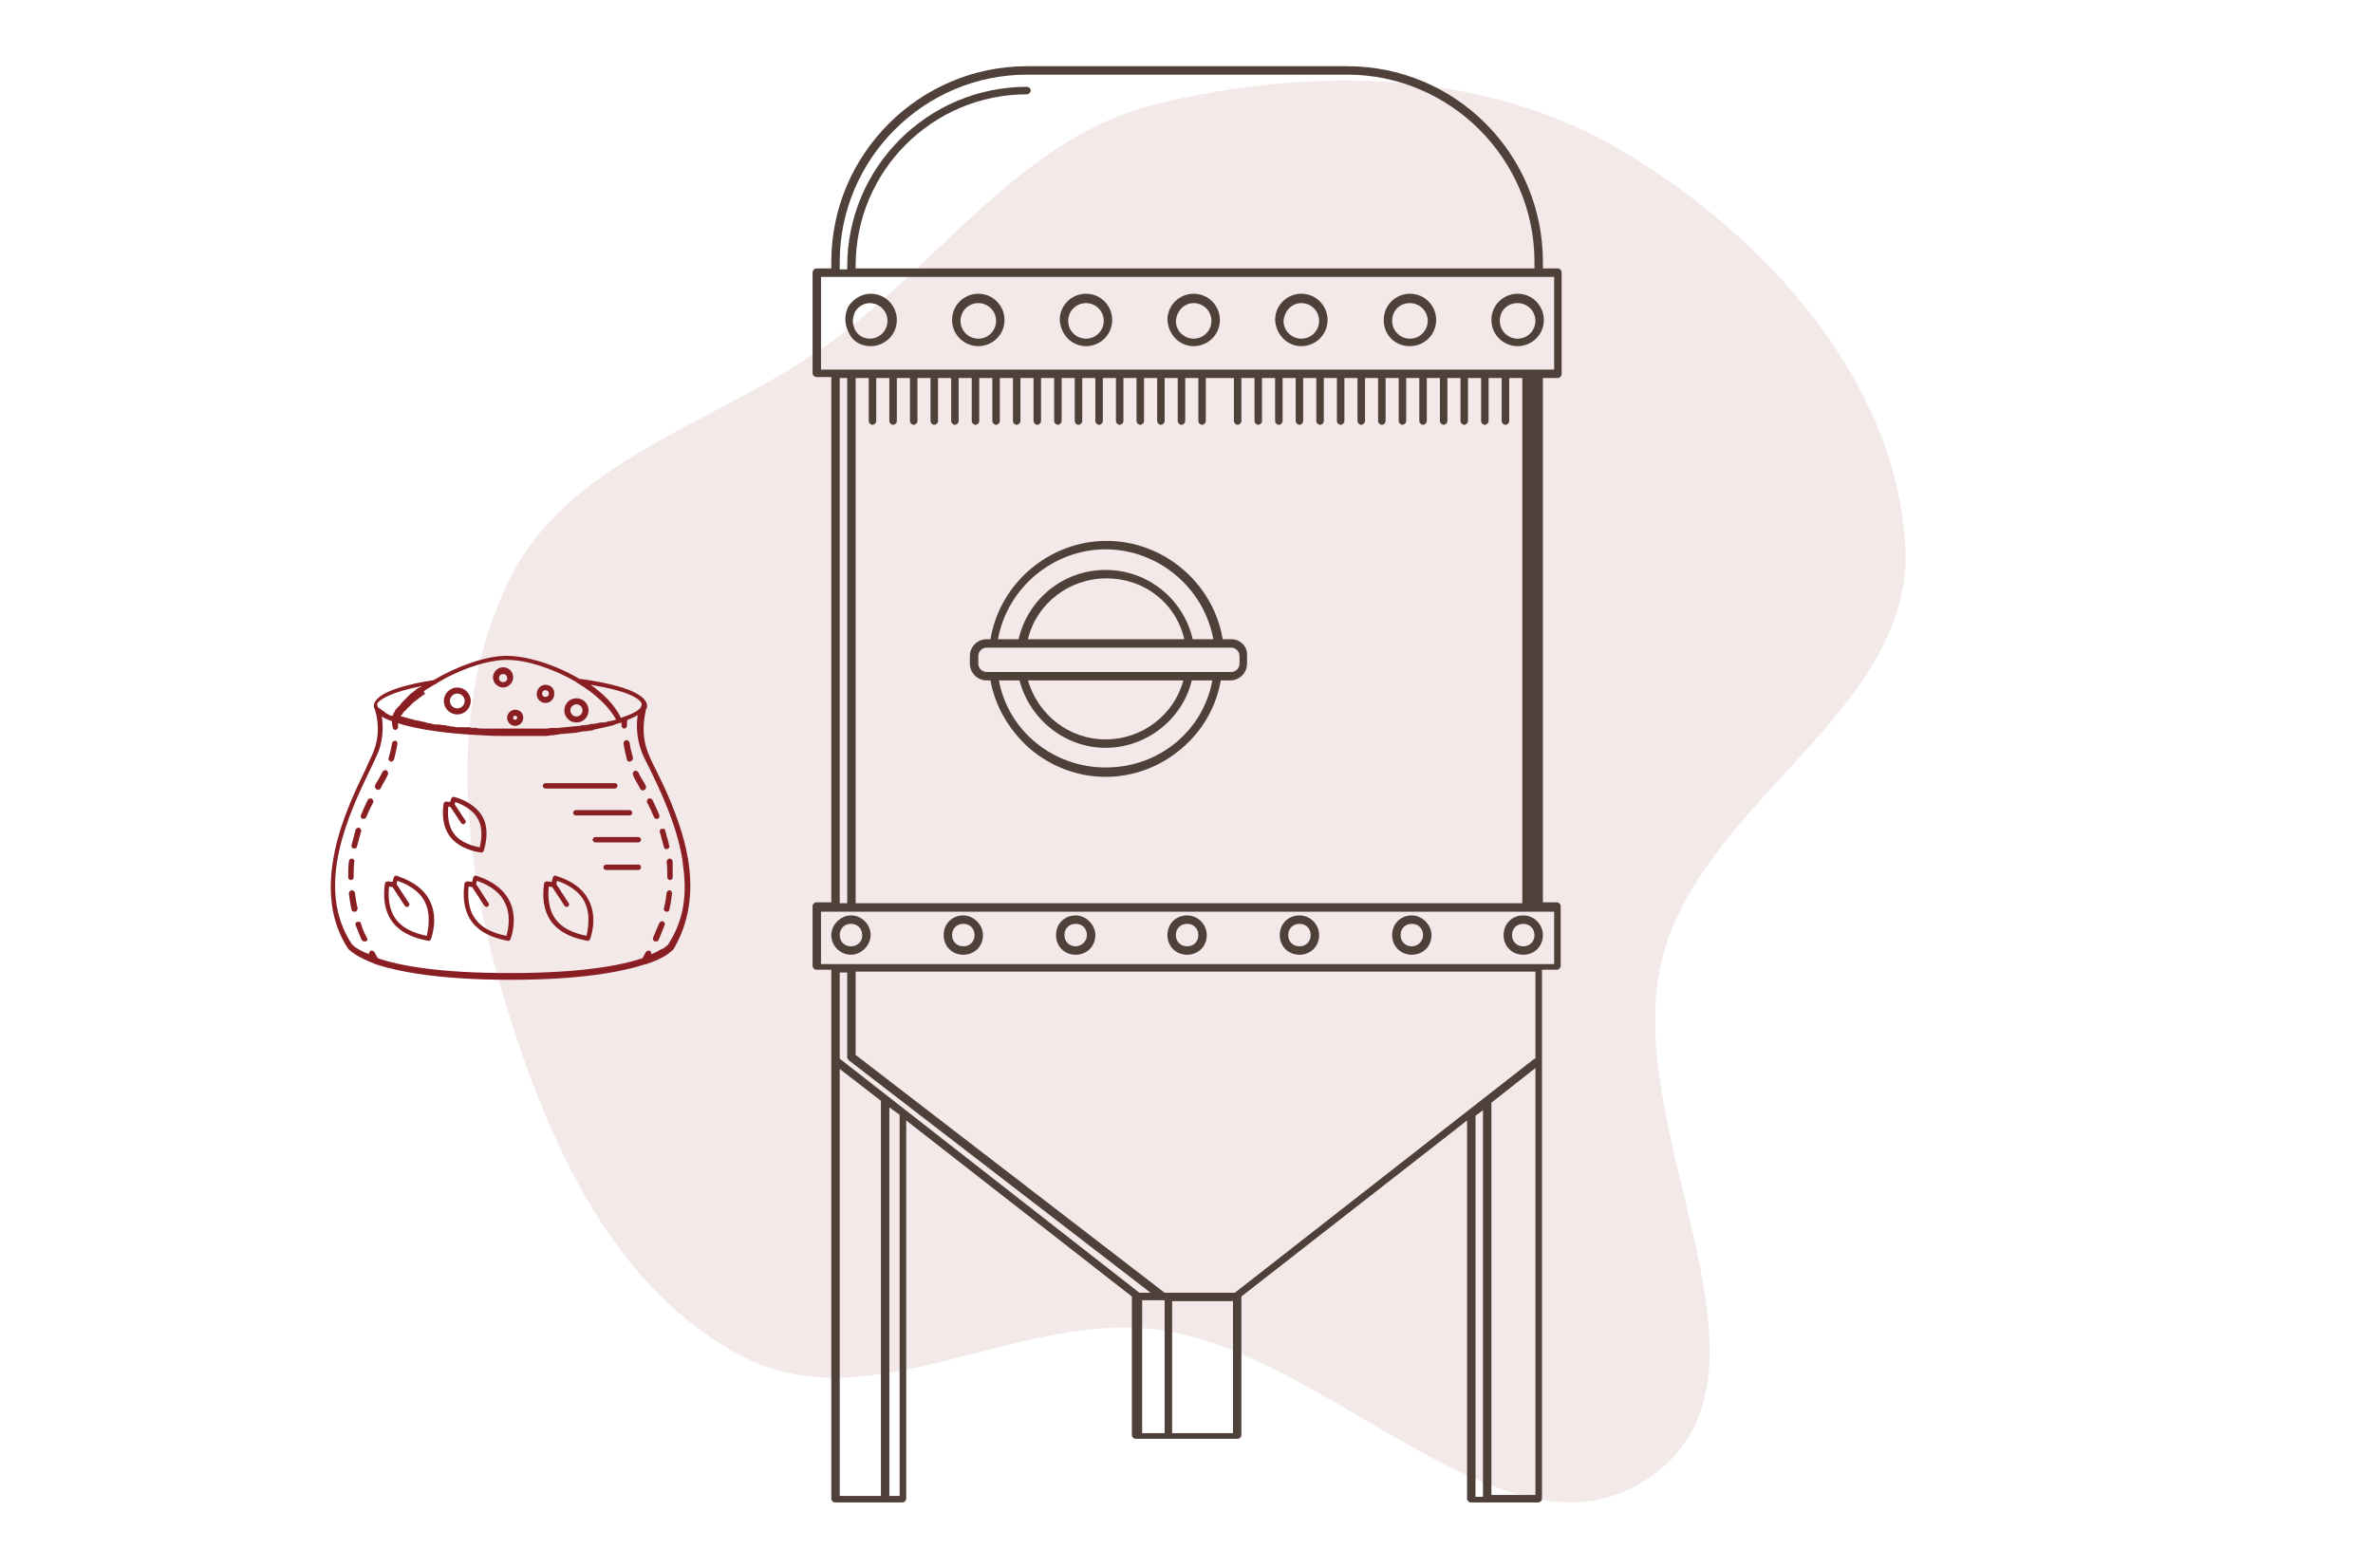 <svg width="330" height="218" viewBox="0 0 330 218" fill="none" xmlns="http://www.w3.org/2000/svg">
<path opacity="0.1" fill-rule="evenodd" clip-rule="evenodd" d="M160.897 14.445C182.456 9.224 206.397 9.608 225.489 20.915C245.421 32.719 263.768 52.92 264.966 76.078C266.131 98.609 237.186 111.065 231.277 132.836C224.808 156.668 249.779 190.423 229.943 205.099C210.175 219.725 185.275 188.048 160.897 184.907C141.453 182.402 121.183 197.626 103.656 188.829C85.458 179.696 76.189 158.926 70.27 139.424C64.436 120.201 61.932 98.642 70.819 80.629C79.245 63.551 100.274 58.792 115.612 47.523C131.054 36.177 142.281 18.953 160.897 14.445Z" fill="#891F23"/>
<g clip-path="url(#clip0_2282_10780)">
<path d="M216.646 52.568C216.906 52.568 217.167 52.308 217.167 52.047V37.855C217.167 37.594 216.906 37.334 216.646 37.334H214.562V36.422C214.562 21.449 202.453 9.209 187.349 9.209H142.818C127.844 9.209 115.604 21.449 115.604 36.422V37.334H113.521C113.26 37.334 113 37.594 113 37.855V51.917C113 52.178 113.26 52.438 113.521 52.438H115.604V125.485H113.521C113.26 125.485 113 125.745 113 126.006V134.339C113 134.6 113.26 134.86 113.521 134.86H115.604V147.23V208.428C115.604 208.688 115.865 208.949 116.125 208.949H125.5C125.76 208.949 126.021 208.688 126.021 208.428V155.824L157.401 180.303V199.574C157.401 199.834 157.661 200.094 157.922 200.094H162.479H172.115C172.375 200.094 172.635 199.834 172.635 199.574V180.303L204.016 155.824V208.428C204.016 208.688 204.276 208.949 204.536 208.949H213.911C214.172 208.949 214.432 208.688 214.432 208.428V147.23V134.86H216.516C216.776 134.86 217.036 134.6 217.036 134.339V126.006C217.036 125.745 216.776 125.485 216.516 125.485H214.562V52.568H216.646ZM116.776 36.422C116.776 22.1 128.495 10.381 142.818 10.381H187.349C201.672 10.381 213.391 22.1 213.391 36.422V37.334H118.99V36.943C118.99 23.792 129.667 13.115 142.818 13.115C143.078 13.115 143.339 12.855 143.339 12.594C143.339 12.334 143.078 12.074 142.818 12.074C129.016 12.074 117.818 23.271 117.818 37.074V37.464H116.776V36.422ZM114.172 38.506H116.255H214.042H216.125V51.397H214.042H116.255H114.172V38.506ZM116.776 52.568H117.818V58.558V125.615H116.776V52.568ZM118.078 147.49L160.005 179.782H158.443L116.776 147.23V135.251H117.818V147.1C117.818 147.1 117.948 147.36 118.078 147.49ZM116.776 148.662L122.505 153.089V208.037H116.776V148.662ZM125.109 208.037H123.677V154.001L125.109 155.042V208.037ZM158.833 180.824H161.958V199.313H158.833V180.824ZM171.464 199.313H163V180.954H171.464V199.313ZM205.188 155.173L206.229 154.391V208.167H205.188V155.173ZM207.401 208.037V153.35L213.521 148.532V207.907H207.401V208.037ZM213.391 147.23L171.724 179.782H162.479H161.958L118.99 146.709V135.12H213.521V147.23H213.391ZM216.125 134.079H214.042H116.255H114.172V126.787H116.255H214.042H216.125V134.079ZM213.391 125.615H118.99V52.568H120.812V58.558C120.812 58.818 121.073 59.079 121.333 59.079C121.594 59.079 121.854 58.818 121.854 58.558V52.568H123.677V58.558C123.677 58.818 123.938 59.079 124.198 59.079C124.458 59.079 124.719 58.818 124.719 58.558V52.568H126.542V58.558C126.542 58.818 126.802 59.079 127.062 59.079C127.323 59.079 127.583 58.818 127.583 58.558V52.568H129.406V58.558C129.406 58.818 129.667 59.079 129.927 59.079C130.187 59.079 130.448 58.818 130.448 58.558V52.568H132.271V58.558C132.271 58.818 132.531 59.079 132.792 59.079C133.052 59.079 133.312 58.818 133.312 58.558V52.568H135.135V58.558C135.135 58.818 135.396 59.079 135.656 59.079C135.917 59.079 136.177 58.818 136.177 58.558V52.568H138V58.558C138 58.818 138.26 59.079 138.521 59.079C138.781 59.079 139.042 58.818 139.042 58.558V52.568H140.865V58.558C140.865 58.818 141.125 59.079 141.385 59.079C141.646 59.079 141.906 58.818 141.906 58.558V52.568H143.729V58.558C143.729 58.818 143.99 59.079 144.25 59.079C144.51 59.079 144.771 58.818 144.771 58.558V52.568H146.594V58.558C146.594 58.818 146.854 59.079 147.115 59.079C147.375 59.079 147.635 58.818 147.635 58.558V52.568H149.458V58.558C149.458 58.818 149.719 59.079 149.979 59.079C150.24 59.079 150.5 58.818 150.5 58.558V52.568H152.323V58.558C152.323 58.818 152.583 59.079 152.844 59.079C153.104 59.079 153.365 58.818 153.365 58.558V52.568H155.188V58.558C155.188 58.818 155.448 59.079 155.708 59.079C155.969 59.079 156.229 58.818 156.229 58.558V52.568H158.052V58.558C158.052 58.818 158.312 59.079 158.573 59.079C158.833 59.079 159.094 58.818 159.094 58.558V52.568H160.917V58.558C160.917 58.818 161.177 59.079 161.437 59.079C161.698 59.079 161.958 58.818 161.958 58.558V52.568H163.781V58.558C163.781 58.818 164.042 59.079 164.302 59.079C164.562 59.079 164.823 58.818 164.823 58.558V52.568H166.646V58.558C166.646 58.818 166.906 59.079 167.167 59.079C167.427 59.079 167.687 58.818 167.687 58.558V52.568H171.594V58.558C171.594 58.818 171.854 59.079 172.115 59.079C172.375 59.079 172.635 58.818 172.635 58.558V52.568H174.458V58.558C174.458 58.818 174.719 59.079 174.979 59.079C175.24 59.079 175.5 58.818 175.5 58.558V52.568H177.323V58.558C177.323 58.818 177.583 59.079 177.844 59.079C178.104 59.079 178.365 58.818 178.365 58.558V52.568H180.187V58.558C180.187 58.818 180.448 59.079 180.708 59.079C180.969 59.079 181.229 58.818 181.229 58.558V52.568H183.052V58.558C183.052 58.818 183.312 59.079 183.573 59.079C183.833 59.079 184.094 58.818 184.094 58.558V52.568H185.917V58.558C185.917 58.818 186.177 59.079 186.438 59.079C186.698 59.079 186.958 58.818 186.958 58.558V52.568H188.781V58.558C188.781 58.818 189.042 59.079 189.302 59.079C189.562 59.079 189.823 58.818 189.823 58.558V52.568H191.646V58.558C191.646 58.818 191.906 59.079 192.167 59.079C192.427 59.079 192.687 58.818 192.687 58.558V52.568H194.51V58.558C194.51 58.818 194.771 59.079 195.031 59.079C195.292 59.079 195.552 58.818 195.552 58.558V52.568H197.375V58.558C197.375 58.818 197.635 59.079 197.896 59.079C198.156 59.079 198.417 58.818 198.417 58.558V52.568H200.24V58.558C200.24 58.818 200.5 59.079 200.76 59.079C201.021 59.079 201.281 58.818 201.281 58.558V52.568H203.104V58.558C203.104 58.818 203.365 59.079 203.625 59.079C203.885 59.079 204.146 58.818 204.146 58.558V52.568H205.969V58.558C205.969 58.818 206.229 59.079 206.49 59.079C206.75 59.079 207.01 58.818 207.01 58.558V52.568H208.833V58.558C208.833 58.818 209.094 59.079 209.354 59.079C209.615 59.079 209.875 58.818 209.875 58.558V52.568H211.698V125.615H213.391Z" fill="#4F4039"/>
<path d="M121.073 48.141C123.026 48.141 124.719 46.579 124.719 44.495C124.719 42.542 123.156 40.85 121.073 40.85C119.771 40.85 118.599 41.631 117.948 42.672C117.688 43.193 117.557 43.844 117.557 44.365C117.557 45.016 117.688 45.537 117.948 46.058C118.469 47.49 119.771 48.141 121.073 48.141ZM118.859 43.454C119.25 42.672 120.162 42.152 120.943 42.152C122.245 42.152 123.417 43.193 123.417 44.626C123.417 45.928 122.375 47.1 120.943 47.1C120.031 47.1 119.25 46.579 118.859 45.797C118.729 45.407 118.599 45.016 118.599 44.626C118.599 44.235 118.729 43.844 118.859 43.454Z" fill="#4F4039"/>
<path d="M136.047 48.141C138 48.141 139.693 46.579 139.693 44.495C139.693 42.542 138.13 40.85 136.047 40.85C134.094 40.85 132.401 42.412 132.401 44.495C132.401 46.579 134.094 48.141 136.047 48.141ZM136.047 42.152C137.349 42.152 138.521 43.193 138.521 44.626C138.521 45.928 137.479 47.1 136.047 47.1C134.745 47.1 133.573 46.058 133.573 44.626C133.573 43.193 134.745 42.152 136.047 42.152Z" fill="#4F4039"/>
<path d="M151.021 48.141C152.974 48.141 154.667 46.579 154.667 44.495C154.667 42.542 153.104 40.85 151.021 40.85C149.068 40.85 147.375 42.412 147.375 44.495C147.505 46.579 149.068 48.141 151.021 48.141ZM151.021 42.152C152.323 42.152 153.495 43.193 153.495 44.626C153.495 45.928 152.453 47.1 151.021 47.1C149.719 47.1 148.547 46.058 148.547 44.626C148.547 43.193 149.719 42.152 151.021 42.152Z" fill="#4F4039"/>
<path d="M165.995 48.141C167.948 48.141 169.641 46.579 169.641 44.495C169.641 42.542 168.078 40.85 165.995 40.85C164.042 40.85 162.349 42.412 162.349 44.495C162.479 46.579 164.042 48.141 165.995 48.141ZM165.995 42.152C167.297 42.152 168.469 43.193 168.469 44.626C168.469 45.928 167.427 47.1 165.995 47.1C164.693 47.1 163.521 46.058 163.521 44.626C163.651 43.193 164.693 42.152 165.995 42.152Z" fill="#4F4039"/>
<path d="M180.969 48.141C182.922 48.141 184.615 46.579 184.615 44.495C184.615 42.542 183.052 40.85 180.969 40.85C179.016 40.85 177.323 42.412 177.323 44.495C177.453 46.579 179.016 48.141 180.969 48.141ZM180.969 42.152C182.271 42.152 183.443 43.193 183.443 44.626C183.443 45.928 182.401 47.1 180.969 47.1C179.667 47.1 178.495 46.058 178.495 44.626C178.625 43.193 179.667 42.152 180.969 42.152Z" fill="#4F4039"/>
<path d="M196.073 48.141C198.026 48.141 199.719 46.579 199.719 44.495C199.719 42.542 198.156 40.85 196.073 40.85C194.12 40.85 192.427 42.412 192.427 44.495C192.427 46.579 193.99 48.141 196.073 48.141ZM196.073 42.152C197.375 42.152 198.547 43.193 198.547 44.626C198.547 45.928 197.505 47.1 196.073 47.1C194.771 47.1 193.599 46.058 193.599 44.626C193.599 43.193 194.641 42.152 196.073 42.152Z" fill="#4F4039"/>
<path d="M211.047 48.141C213 48.141 214.693 46.579 214.693 44.495C214.693 42.542 213.13 40.85 211.047 40.85C209.094 40.85 207.401 42.412 207.401 44.495C207.401 46.579 209.094 48.141 211.047 48.141ZM211.047 42.152C212.349 42.152 213.521 43.193 213.521 44.626C213.521 45.928 212.479 47.1 211.047 47.1C209.745 47.1 208.573 46.058 208.573 44.626C208.573 43.193 209.615 42.152 211.047 42.152Z" fill="#4F4039"/>
<path d="M118.339 127.308C116.906 127.308 115.604 128.61 115.604 130.042C115.604 131.604 116.906 132.776 118.339 132.776C119.771 132.776 121.073 131.474 121.073 130.042C121.073 128.61 119.901 127.308 118.339 127.308ZM119.901 130.172C119.901 130.953 119.25 131.604 118.339 131.604C117.427 131.604 116.776 130.953 116.776 130.042C116.776 129.131 117.427 128.479 118.339 128.479C119.25 128.479 119.901 129.131 119.901 130.042C119.901 130.172 119.901 130.172 119.901 130.172Z" fill="#4F4039"/>
<path d="M133.964 127.308C132.401 127.308 131.229 128.479 131.229 130.042C131.229 131.604 132.401 132.776 133.964 132.776C135.526 132.776 136.698 131.604 136.698 130.042C136.698 128.61 135.396 127.308 133.964 127.308ZM133.964 131.604C133.052 131.604 132.401 130.953 132.401 130.042C132.401 129.131 133.052 128.479 133.964 128.479C134.875 128.479 135.526 129.131 135.526 130.042C135.526 130.953 134.875 131.604 133.964 131.604Z" fill="#4F4039"/>
<path d="M149.589 127.308C148.026 127.308 146.854 128.479 146.854 130.042C146.854 131.604 148.026 132.776 149.589 132.776C151.151 132.776 152.323 131.604 152.323 130.042C152.323 128.61 151.021 127.308 149.589 127.308ZM149.589 131.604C148.677 131.604 148.026 130.953 148.026 130.042C148.026 129.131 148.677 128.479 149.589 128.479C150.5 128.479 151.151 129.131 151.151 130.042C151.151 130.953 150.37 131.604 149.589 131.604Z" fill="#4F4039"/>
<path d="M165.083 127.308C163.521 127.308 162.349 128.479 162.349 130.042C162.349 131.604 163.521 132.776 165.083 132.776C166.646 132.776 167.818 131.604 167.818 130.042C167.818 128.61 166.646 127.308 165.083 127.308ZM165.083 131.604C164.172 131.604 163.521 130.953 163.521 130.042C163.521 129.131 164.172 128.479 165.083 128.479C165.995 128.479 166.646 129.131 166.646 130.042C166.646 130.953 165.995 131.604 165.083 131.604Z" fill="#4F4039"/>
<path d="M180.708 127.308C179.146 127.308 177.974 128.479 177.974 130.042C177.974 131.604 179.146 132.776 180.708 132.776C182.271 132.776 183.443 131.604 183.443 130.042C183.443 128.61 182.271 127.308 180.708 127.308ZM180.708 131.604C179.797 131.604 179.146 130.953 179.146 130.042C179.146 129.131 179.797 128.479 180.708 128.479C181.62 128.479 182.271 129.131 182.271 130.042C182.271 130.953 181.62 131.604 180.708 131.604Z" fill="#4F4039"/>
<path d="M196.333 127.308C194.771 127.308 193.599 128.479 193.599 130.042C193.599 131.604 194.771 132.776 196.333 132.776C197.896 132.776 199.068 131.604 199.068 130.042C199.068 128.61 197.766 127.308 196.333 127.308ZM196.333 131.604C195.422 131.604 194.771 130.953 194.771 130.042C194.771 129.131 195.422 128.479 196.333 128.479C197.245 128.479 197.896 129.131 197.896 130.042C197.896 130.953 197.115 131.604 196.333 131.604Z" fill="#4F4039"/>
<path d="M211.828 127.308C210.266 127.308 209.094 128.479 209.094 130.042C209.094 131.604 210.266 132.776 211.828 132.776C213.391 132.776 214.563 131.604 214.563 130.042C214.563 128.61 213.391 127.308 211.828 127.308ZM211.828 131.604C210.917 131.604 210.266 130.953 210.266 130.042C210.266 129.131 210.917 128.479 211.828 128.479C212.74 128.479 213.391 129.131 213.391 130.042C213.391 130.953 212.74 131.604 211.828 131.604Z" fill="#4F4039"/>
<path d="M171.203 88.897H170.031C168.729 81.084 161.828 75.225 153.886 75.225C145.943 75.225 139.042 81.084 137.74 88.897H137.219C135.917 88.897 134.875 89.938 134.875 91.24V92.282C134.875 93.584 135.917 94.626 137.219 94.626H137.74C138.391 98.272 140.344 101.527 143.078 104.001C146.073 106.605 149.849 108.037 153.755 108.037C157.662 108.037 161.438 106.605 164.433 104.001C167.297 101.527 169.12 98.272 169.771 94.626H171.073C172.375 94.626 173.417 93.584 173.417 92.282V91.24C173.547 89.938 172.505 88.897 171.203 88.897ZM153.755 76.397C161.047 76.397 167.427 81.735 168.729 88.897H165.865C164.563 83.297 159.615 79.261 153.755 79.261C147.896 79.261 142.948 83.297 141.646 88.897H138.781C140.084 81.735 146.464 76.397 153.755 76.397ZM164.693 88.897H142.948C144.12 83.949 148.677 80.433 153.886 80.433C159.094 80.433 163.521 83.818 164.693 88.897ZM153.755 106.735C146.464 106.735 140.214 101.657 138.912 94.626H141.776C143.209 100.094 148.156 104.001 153.755 104.001C159.354 104.001 164.433 100.094 165.735 94.626H168.599C167.297 101.657 161.177 106.735 153.755 106.735ZM142.948 94.626H164.563C163.261 99.443 158.834 102.829 153.755 102.829C148.677 102.829 144.38 99.443 142.948 94.626ZM172.375 92.282C172.375 92.933 171.854 93.454 171.203 93.454H169.511H165.474H142.297H138.261H137.219C136.568 93.454 136.047 92.933 136.047 92.282V91.24C136.047 90.589 136.568 90.068 137.219 90.068H138.261H142.297H165.474H169.511H171.203C171.854 90.068 172.375 90.589 172.375 91.24V92.282Z" fill="#4F4039"/>
</g>
<path d="M95.702 119.589C95.609 119.121 95.515 118.652 95.421 118.184C95.421 117.997 95.328 117.809 95.328 117.716C94.298 113.407 92.426 109.473 91.115 106.851C90.553 105.82 90.179 104.884 89.992 104.322C89.149 101.98 89.617 99.732 89.805 98.796C89.898 98.515 89.992 98.327 89.992 98.327V98.234C89.992 95.986 84.094 94.862 80.537 94.394C77.26 92.427 73.235 91.209 70.427 91.209C67.618 91.209 63.593 92.614 60.316 94.581C57.227 95.049 51.984 96.173 51.984 98.234C51.984 98.327 51.984 98.327 51.984 98.327C51.984 98.327 52.078 98.515 52.172 98.796C52.453 99.732 52.921 101.98 51.984 104.416C51.797 104.978 51.329 105.82 50.861 106.944C49.551 109.661 47.491 113.876 46.555 118.371C45.432 123.71 45.993 128.3 48.427 131.953C48.427 131.953 48.427 132.046 48.521 132.046C48.521 132.046 48.802 132.327 49.363 132.702C49.925 133.077 50.861 133.545 52.265 134.107C55.448 135.137 61.065 136.261 70.988 136.261C80.911 136.261 86.528 135.137 89.711 134.107H89.805C91.209 133.639 92.145 133.17 92.707 132.796C93.268 132.421 93.456 132.14 93.549 132.14C93.549 132.14 93.549 132.046 93.643 132.046C95.796 128.393 96.451 124.272 95.702 119.589ZM89.243 97.953C89.243 98.046 89.149 98.14 89.149 98.327C88.962 98.608 88.4 99.17 86.622 99.732C86.528 99.732 86.434 99.826 86.341 99.826C85.405 97.859 83.72 96.361 82.128 95.237C86.903 95.986 89.149 97.11 89.243 97.953ZM58.912 96.173C59.006 96.079 59.099 96.079 59.099 95.986C59.193 95.986 59.193 95.892 59.286 95.892C59.38 95.799 59.474 95.799 59.567 95.705C59.661 95.705 59.661 95.611 59.755 95.611C59.848 95.517 59.942 95.517 60.035 95.424C60.129 95.424 60.129 95.33 60.223 95.33C60.316 95.237 60.503 95.143 60.597 95.143C60.597 95.143 60.691 95.143 60.691 95.049C63.873 93.082 67.805 91.771 70.52 91.771C73.235 91.771 76.979 92.989 80.162 94.862L80.256 94.956C82.784 96.454 84.749 98.327 85.686 100.107C85.686 100.107 85.686 100.107 85.592 100.107C85.498 100.107 85.405 100.201 85.311 100.201C85.311 100.201 85.311 100.201 85.217 100.201C85.124 100.201 84.937 100.294 84.843 100.294H84.749C84.656 100.294 84.562 100.294 84.469 100.388C84.281 100.388 84.094 100.482 83.907 100.482C83.813 100.482 83.72 100.482 83.72 100.482C83.626 100.482 83.626 100.482 83.532 100.482C83.345 100.482 83.251 100.575 83.064 100.575L82.596 100.669C82.503 100.669 82.409 100.669 82.409 100.669C82.222 100.669 82.128 100.669 81.941 100.763L81.286 100.856C81.286 100.856 81.192 100.856 81.098 100.856C80.911 100.856 80.818 100.856 80.63 100.95H80.443C79.507 101.044 78.571 101.137 77.635 101.231H77.541C77.448 101.231 77.26 101.231 77.167 101.231C77.073 101.231 77.073 101.231 76.979 101.231C76.699 101.231 76.418 101.231 76.137 101.325H76.043C75.95 101.325 75.856 101.325 75.669 101.325C75.388 101.325 75.201 101.325 74.92 101.325H74.826C74.639 101.325 74.358 101.325 74.171 101.325C73.984 101.325 73.89 101.325 73.703 101.325C73.422 101.325 73.141 101.325 72.954 101.325H72.299C72.112 101.325 72.018 101.325 71.831 101.325C71.643 101.325 71.363 101.325 71.175 101.325C71.082 101.325 70.988 101.325 70.894 101.325H70.614C70.52 101.325 70.427 101.325 70.333 101.325C69.958 101.325 69.677 101.325 69.303 101.325H68.835C68.741 101.325 68.648 101.325 68.554 101.325H68.461C68.18 101.325 67.899 101.325 67.618 101.325H67.337C66.963 101.325 66.588 101.325 66.214 101.231C65.839 101.231 65.558 101.231 65.184 101.137C65.091 101.137 64.903 101.137 64.81 101.137C64.716 101.137 64.529 101.137 64.435 101.137C64.342 101.137 64.248 101.137 64.154 101.137C63.967 101.137 63.873 101.137 63.686 101.137C63.499 101.137 63.312 101.137 63.125 101.044C63.031 101.044 62.937 101.044 62.844 101.044L62.376 100.95C62.282 100.95 62.095 100.95 62.001 100.856H61.814C61.533 100.856 61.252 100.763 60.971 100.763H60.691C60.41 100.763 60.035 100.669 59.755 100.575C59.567 100.575 59.474 100.575 59.286 100.482L58.912 100.388C58.725 100.388 58.631 100.294 58.444 100.294C58.163 100.201 57.882 100.201 57.601 100.107C57.508 100.107 57.414 100.107 57.321 100.013H57.227C57.133 100.013 56.946 99.92 56.852 99.92C56.759 99.92 56.665 99.826 56.572 99.826C56.291 99.732 56.103 99.732 55.916 99.639H55.823H55.729C55.729 99.545 55.823 99.545 55.823 99.451L55.916 99.358C56.01 99.264 56.01 99.17 56.103 99.077C56.103 99.077 56.103 98.983 56.197 98.983C56.291 98.889 56.384 98.796 56.478 98.702L56.572 98.608C56.665 98.515 56.665 98.421 56.759 98.421L56.852 98.327C56.946 98.234 56.946 98.234 57.04 98.14L57.133 98.046C57.227 97.953 57.227 97.953 57.321 97.859L57.414 97.765C57.508 97.672 57.508 97.672 57.601 97.578L57.789 97.484C57.882 97.391 57.882 97.391 57.976 97.297C58.069 97.297 58.069 97.203 58.163 97.203C58.257 97.11 58.257 97.11 58.35 97.016C58.444 97.016 58.444 96.922 58.538 96.922C58.631 96.829 58.631 96.829 58.725 96.735C58.818 96.735 58.818 96.641 58.912 96.641C59.006 96.548 59.099 96.548 59.099 96.454L58.912 96.173ZM58.631 95.424C58.538 95.517 58.444 95.611 58.35 95.611C58.35 95.611 58.35 95.611 58.257 95.611C58.163 95.705 58.069 95.799 57.976 95.799C57.976 95.799 57.882 95.799 57.882 95.892C57.789 95.986 57.695 96.079 57.508 96.173C57.414 96.267 57.321 96.361 57.133 96.454L57.04 96.548C56.946 96.641 56.852 96.735 56.759 96.829C56.665 96.922 56.572 97.016 56.384 97.203L56.291 97.297C56.197 97.391 56.103 97.484 56.01 97.578C56.01 97.578 56.01 97.578 55.916 97.672C55.823 97.765 55.729 97.953 55.636 98.046C55.636 98.046 55.636 98.14 55.542 98.14C55.448 98.234 55.355 98.327 55.261 98.421C55.261 98.421 55.261 98.515 55.167 98.515C55.074 98.608 54.98 98.796 54.887 98.889C54.887 98.889 54.887 98.889 54.887 98.983C54.793 99.077 54.699 99.17 54.699 99.358C54.699 99.358 54.699 99.451 54.606 99.451C54.606 99.451 54.606 99.545 54.512 99.545C54.512 99.545 54.512 99.545 54.419 99.545C54.325 99.545 54.231 99.451 54.138 99.451C54.138 99.451 54.044 99.451 54.044 99.358C53.95 99.358 53.95 99.358 53.857 99.264C53.763 99.264 53.763 99.17 53.67 99.17C53.67 99.17 53.576 99.17 53.576 99.077C53.576 99.077 53.482 99.077 53.482 98.983C53.389 98.983 53.389 98.889 53.295 98.889C53.295 98.889 53.202 98.889 53.202 98.796C53.108 98.796 53.108 98.702 53.014 98.702C53.014 98.702 53.014 98.702 52.921 98.608L52.827 98.515C52.827 98.515 52.827 98.515 52.733 98.515L52.64 98.421L52.546 98.327C52.453 98.14 52.453 97.953 52.453 97.859C52.827 97.203 54.699 96.173 58.631 95.424ZM93.175 130.922C93.081 131.11 92.987 131.203 92.894 131.391C92.894 131.391 92.707 131.578 92.426 131.765C92.332 131.859 92.239 131.953 92.051 131.953C91.77 132.14 91.396 132.327 91.022 132.515C90.834 132.608 90.741 132.608 90.553 132.702C90.553 132.608 90.553 132.608 90.553 132.515C90.553 132.421 90.46 132.234 90.366 132.234C90.179 132.14 89.898 132.234 89.805 132.421C89.805 132.515 89.711 132.515 89.711 132.608C89.617 132.796 89.43 133.077 89.336 133.264C86.247 134.294 80.724 135.325 70.894 135.325C61.065 135.325 55.542 134.294 52.546 133.264C52.453 133.077 52.265 132.796 52.172 132.608C52.172 132.515 52.078 132.515 52.078 132.421C51.984 132.234 51.704 132.14 51.517 132.234C51.423 132.327 51.329 132.421 51.329 132.515C51.329 132.608 51.329 132.702 51.329 132.702C51.142 132.608 50.955 132.515 50.861 132.515C50.206 132.234 49.738 131.953 49.457 131.765C49.176 131.578 49.083 131.391 48.989 131.391C43.559 123.336 48.708 112.845 51.423 107.132C51.984 106.008 52.359 105.165 52.64 104.509C53.295 102.73 53.295 100.95 53.108 99.639C53.482 99.92 53.95 100.107 54.512 100.294C54.512 100.482 54.512 100.763 54.606 101.137C54.606 101.325 54.793 101.512 54.98 101.512C55.167 101.512 55.355 101.325 55.355 101.137C55.355 100.95 55.355 100.763 55.355 100.575C55.448 100.575 55.542 100.575 55.542 100.669H55.636C58.444 101.512 62.563 102.074 67.15 102.261C68.367 102.355 69.584 102.355 70.894 102.355C71.456 102.355 72.112 102.355 72.673 102.355C72.673 102.355 72.673 102.355 72.767 102.355C73.141 102.355 73.516 102.355 73.984 102.355C74.171 102.355 74.358 102.355 74.546 102.355C74.639 102.355 74.639 102.355 74.733 102.355H74.826C75.013 102.355 75.294 102.355 75.482 102.355C75.575 102.355 75.669 102.355 75.669 102.355C75.95 102.355 76.231 102.355 76.511 102.261C76.792 102.261 77.073 102.261 77.354 102.168C77.541 102.168 77.728 102.168 77.916 102.074H78.196C78.852 101.98 79.507 101.98 80.162 101.887L80.63 101.793C80.818 101.793 81.005 101.699 81.192 101.699H81.473C81.473 101.699 81.473 101.699 81.567 101.699L82.035 101.606C82.035 101.606 82.035 101.606 82.128 101.606C82.222 101.606 82.409 101.606 82.503 101.512L82.784 101.418H82.877L83.251 101.325C83.72 101.231 84.094 101.137 84.562 101.044C84.656 101.044 84.749 100.95 84.843 100.95H84.937C85.03 100.95 85.124 100.95 85.124 100.856H85.217C85.311 100.856 85.405 100.856 85.498 100.763C85.686 100.669 85.873 100.669 86.06 100.575H86.154C86.247 100.575 86.341 100.482 86.434 100.482C86.434 100.669 86.434 100.763 86.434 100.95C86.434 101.137 86.622 101.325 86.809 101.325C86.996 101.325 87.183 101.137 87.183 100.95C87.183 100.575 87.183 100.294 87.277 100.107C87.839 99.92 88.307 99.639 88.681 99.451C88.494 100.763 88.494 102.449 89.149 104.322C89.336 104.978 89.805 105.82 90.366 106.944C91.864 110.035 94.017 114.531 94.86 119.308C94.953 120.057 95.047 120.9 95.141 121.65C95.421 124.928 94.953 128.019 93.175 130.922Z" fill="#891F23"/>
<path d="M63.593 95.612C62.563 95.612 61.721 96.455 61.721 97.486C61.721 98.516 62.563 99.359 63.593 99.359C64.623 99.359 65.466 98.516 65.466 97.486C65.466 96.455 64.623 95.612 63.593 95.612ZM63.593 98.516C63.032 98.516 62.563 98.048 62.563 97.486C62.563 96.924 63.032 96.455 63.593 96.455C64.155 96.455 64.623 96.924 64.623 97.486C64.623 98.048 64.155 98.516 63.593 98.516Z" fill="#891F23"/>
<path d="M69.959 92.801C69.21 92.801 68.554 93.456 68.554 94.206C68.554 94.955 69.21 95.611 69.959 95.611C70.708 95.611 71.363 94.955 71.363 94.206C71.363 93.456 70.801 92.801 69.959 92.801ZM69.959 94.861C69.584 94.861 69.397 94.58 69.397 94.299C69.397 93.925 69.678 93.737 69.959 93.737C70.333 93.737 70.52 94.018 70.52 94.299C70.614 94.58 70.333 94.861 69.959 94.861Z" fill="#891F23"/>
<path d="M71.644 98.703C71.082 98.703 70.52 99.171 70.52 99.827C70.52 100.389 70.988 100.951 71.644 100.951C72.205 100.951 72.767 100.483 72.767 99.827C72.767 99.171 72.299 98.703 71.644 98.703ZM71.644 100.108C71.456 100.108 71.363 100.014 71.363 99.827C71.363 99.64 71.456 99.546 71.644 99.546C71.831 99.546 71.924 99.64 71.924 99.827C71.924 99.921 71.831 100.108 71.644 100.108Z" fill="#891F23"/>
<path d="M75.856 95.236C75.201 95.236 74.639 95.798 74.639 96.548C74.639 97.203 75.201 97.765 75.856 97.765C76.511 97.765 77.073 97.203 77.073 96.548C77.167 95.798 76.605 95.236 75.856 95.236ZM75.856 96.922C75.575 96.922 75.388 96.735 75.388 96.454C75.388 96.173 75.575 95.986 75.856 95.986C76.137 95.986 76.324 96.173 76.324 96.454C76.324 96.735 76.137 96.922 75.856 96.922Z" fill="#891F23"/>
<path d="M80.162 97.11C79.226 97.11 78.477 97.86 78.477 98.796C78.477 99.733 79.226 100.482 80.162 100.482C81.098 100.482 81.847 99.733 81.847 98.796C81.847 97.86 81.098 97.11 80.162 97.11ZM80.162 99.639C79.694 99.639 79.32 99.265 79.32 98.796C79.32 98.328 79.694 97.953 80.162 97.953C80.63 97.953 81.005 98.328 81.005 98.796C81.005 99.265 80.63 99.639 80.162 99.639Z" fill="#891F23"/>
<path d="M49.27 119.868C49.176 120.617 49.176 121.273 49.176 122.022C49.176 122.209 48.989 122.397 48.802 122.397C48.614 122.397 48.427 122.209 48.427 122.022C48.427 121.273 48.427 120.523 48.521 119.774C48.521 119.587 48.708 119.399 48.989 119.399C49.176 119.493 49.363 119.68 49.27 119.868Z" fill="#891F23"/>
<path d="M50.206 115.656C50.019 116.311 49.832 117.061 49.644 117.716C49.644 117.904 49.457 117.997 49.27 117.997H49.176C48.989 117.997 48.802 117.716 48.895 117.529C49.083 116.78 49.27 116.124 49.457 115.375C49.551 115.187 49.738 115.094 49.925 115.094C50.206 115.281 50.3 115.468 50.206 115.656Z" fill="#891F23"/>
<path d="M53.95 107.695C53.763 108.164 53.482 108.632 53.108 109.288L52.921 109.662C52.827 109.756 52.733 109.85 52.546 109.85C52.453 109.85 52.453 109.85 52.359 109.756C52.172 109.662 52.078 109.381 52.172 109.194L52.359 108.819C52.733 108.257 53.014 107.695 53.202 107.321C53.295 107.133 53.576 107.04 53.763 107.133C53.95 107.321 54.044 107.508 53.95 107.695Z" fill="#891F23"/>
<path d="M51.891 111.629C51.517 112.285 51.236 112.94 50.955 113.596C50.861 113.783 50.768 113.877 50.58 113.877C50.487 113.877 50.487 113.877 50.393 113.877C50.206 113.783 50.112 113.596 50.206 113.315C50.487 112.659 50.768 112.004 51.142 111.254C51.236 111.067 51.517 110.973 51.704 111.067C51.891 111.254 51.985 111.442 51.891 111.629Z" fill="#891F23"/>
<path d="M49.364 126.8C49.364 126.8 49.27 126.8 49.364 126.8C49.083 126.8 48.895 126.706 48.895 126.519C48.708 125.77 48.615 125.02 48.521 124.271C48.521 124.084 48.615 123.896 48.895 123.803C49.083 123.803 49.27 123.896 49.364 124.177C49.457 124.927 49.551 125.582 49.738 126.332C49.738 126.519 49.551 126.8 49.364 126.8Z" fill="#891F23"/>
<path d="M50.861 130.925C50.767 130.925 50.767 130.925 50.674 130.925C50.486 130.925 50.393 130.832 50.299 130.738C50.018 130.082 49.738 129.333 49.457 128.677C49.363 128.49 49.457 128.209 49.738 128.209C49.925 128.115 50.206 128.209 50.206 128.49C50.393 129.146 50.674 129.801 51.048 130.457C51.142 130.644 51.142 130.831 50.861 130.925Z" fill="#891F23"/>
<path d="M55.261 103.387C55.168 104.137 54.981 104.886 54.793 105.635C54.7 105.823 54.606 105.916 54.419 105.916H54.325C54.138 105.823 53.951 105.635 54.044 105.448C54.232 104.792 54.419 104.043 54.513 103.387C54.513 103.2 54.7 103.013 54.981 103.013C55.168 103.013 55.261 103.2 55.261 103.387Z" fill="#891F23"/>
<path d="M92.8 118.09C92.8 118.09 92.706 118.09 92.8 118.09C92.519 118.09 92.332 117.996 92.332 117.809C92.145 117.153 91.957 116.404 91.77 115.749C91.677 115.561 91.77 115.28 92.051 115.28C92.238 115.187 92.519 115.28 92.519 115.561C92.706 116.311 92.987 117.06 93.081 117.715C93.174 117.809 92.987 117.996 92.8 118.09Z" fill="#891F23"/>
<path d="M89.617 109.846C89.524 109.846 89.524 109.939 89.43 109.939C89.336 109.939 89.149 109.846 89.055 109.752L88.868 109.378C88.494 108.722 88.213 108.254 88.026 107.785C87.932 107.598 88.026 107.317 88.213 107.223C88.4 107.13 88.681 107.223 88.775 107.411C88.962 107.879 89.243 108.347 89.617 108.909L89.804 109.284C89.898 109.565 89.804 109.752 89.617 109.846Z" fill="#891F23"/>
<path d="M91.489 113.877C91.396 113.877 91.396 113.877 91.302 113.877C91.115 113.877 91.021 113.783 90.928 113.596C90.647 112.94 90.366 112.285 89.992 111.629C89.898 111.442 89.992 111.161 90.179 111.067C90.366 110.973 90.647 111.067 90.74 111.254C91.115 112.004 91.396 112.659 91.677 113.315C91.77 113.502 91.677 113.783 91.489 113.877Z" fill="#891F23"/>
<path d="M92.425 128.674C92.145 129.33 91.864 130.079 91.583 130.735C91.489 130.922 91.396 130.922 91.209 130.922C91.115 130.922 91.115 130.922 91.021 130.922C90.834 130.829 90.74 130.548 90.834 130.36C91.115 129.705 91.396 129.049 91.677 128.393C91.77 128.206 91.957 128.112 92.145 128.112C92.425 128.206 92.519 128.487 92.425 128.674Z" fill="#891F23"/>
<path d="M87.651 105.915H87.557C87.37 105.915 87.183 105.821 87.183 105.634C86.996 104.885 86.808 104.136 86.715 103.386C86.715 103.199 86.808 103.012 87.089 102.918C87.276 102.918 87.464 103.012 87.557 103.293C87.651 104.042 87.838 104.698 88.025 105.353C88.025 105.634 87.932 105.821 87.651 105.915Z" fill="#891F23"/>
<path d="M93.455 124.271C93.362 125.02 93.268 125.77 93.081 126.519C93.081 126.706 92.894 126.8 92.707 126.8H92.613C92.426 126.706 92.238 126.519 92.332 126.332C92.519 125.582 92.613 124.927 92.707 124.177C92.707 123.99 92.894 123.803 93.174 123.803C93.362 123.896 93.455 124.084 93.455 124.271Z" fill="#891F23"/>
<path d="M93.549 122.022C93.549 122.209 93.362 122.397 93.174 122.397C92.987 122.397 92.8 122.209 92.8 122.022C92.8 121.273 92.8 120.617 92.706 119.868C92.706 119.68 92.8 119.493 93.081 119.399C93.268 119.399 93.455 119.493 93.549 119.774C93.549 120.523 93.549 121.273 93.549 122.022Z" fill="#891F23"/>
<path d="M85.873 109.289C85.873 109.476 85.686 109.663 85.498 109.663H75.856C75.669 109.663 75.482 109.476 75.482 109.289C75.482 109.101 75.669 108.914 75.856 108.914H85.498C85.779 108.914 85.873 109.101 85.873 109.289Z" fill="#891F23"/>
<path d="M87.932 113.033C87.932 113.22 87.745 113.407 87.558 113.407H80.069C79.882 113.407 79.694 113.22 79.694 113.033C79.694 112.846 79.882 112.658 80.069 112.658H87.558C87.745 112.658 87.932 112.846 87.932 113.033Z" fill="#891F23"/>
<path d="M89.149 116.782C89.149 116.969 88.962 117.157 88.775 117.157H82.783C82.596 117.157 82.409 116.969 82.409 116.782C82.409 116.595 82.596 116.407 82.783 116.407H88.775C88.962 116.407 89.149 116.595 89.149 116.782Z" fill="#891F23"/>
<path d="M89.149 120.617C89.149 120.804 88.962 120.992 88.775 120.992H84.281C84.094 120.992 83.907 120.804 83.907 120.617C83.907 120.43 84.094 120.242 84.281 120.242H88.775C88.962 120.242 89.149 120.336 89.149 120.617Z" fill="#891F23"/>
<path d="M55.157 121.789C54.995 121.71 54.834 121.867 54.753 122.025C54.753 122.025 54.672 122.261 54.592 122.655C54.188 122.576 53.945 122.576 53.945 122.576C53.784 122.576 53.622 122.655 53.541 122.813C53.541 122.97 52.895 126.043 54.592 128.25C56.288 130.456 59.438 130.771 59.599 130.85C59.761 130.85 59.842 130.771 59.922 130.613C60.003 130.456 61.053 127.54 59.68 125.098C58.388 122.655 55.238 121.867 55.157 121.789ZM59.357 130.141C58.549 129.983 56.288 129.51 55.076 127.856C53.865 126.28 54.026 124.074 54.107 123.286C54.268 123.286 54.349 123.364 54.592 123.364L56.288 125.965C56.368 126.043 56.449 126.122 56.611 126.122C56.692 126.122 56.772 126.122 56.772 126.043C56.934 125.965 57.015 125.728 56.853 125.571L55.157 122.97C55.157 122.813 55.238 122.655 55.238 122.498C56.045 122.734 58.145 123.601 59.034 125.334C60.003 127.146 59.519 129.353 59.357 130.141Z" fill="#891F23"/>
<path d="M66.223 121.789C66.061 121.71 65.9 121.867 65.819 122.025C65.819 122.025 65.739 122.261 65.658 122.655C65.254 122.576 65.011 122.576 65.011 122.576C64.85 122.576 64.688 122.655 64.608 122.813C64.608 122.97 63.962 126.043 65.658 128.25C67.354 130.456 70.504 130.771 70.665 130.85C70.827 130.85 70.908 130.771 70.989 130.613C71.069 130.456 72.119 127.54 70.746 125.098C69.454 122.655 66.385 121.867 66.223 121.789ZM70.423 130.141C69.615 129.983 67.354 129.51 66.142 127.856C64.931 126.28 65.092 124.074 65.173 123.286C65.335 123.286 65.415 123.364 65.658 123.364L67.354 125.965C67.435 126.043 67.515 126.122 67.677 126.122C67.758 126.122 67.838 126.122 67.838 126.043C68 125.965 68.081 125.728 67.919 125.571L66.223 122.97C66.223 122.813 66.304 122.655 66.304 122.498C67.112 122.734 69.212 123.601 70.1 125.334C71.15 127.146 70.665 129.353 70.423 130.141Z" fill="#891F23"/>
<path d="M77.288 121.789C77.127 121.71 76.965 121.867 76.884 122.025C76.884 122.025 76.804 122.261 76.723 122.655C76.319 122.576 76.077 122.576 76.077 122.576C75.915 122.576 75.754 122.655 75.673 122.813C75.673 122.97 75.027 126.043 76.723 128.25C78.419 130.456 81.569 130.771 81.731 130.85C81.892 130.85 81.973 130.771 82.054 130.613C82.135 130.456 83.185 127.54 81.811 125.098C80.6 122.655 77.45 121.867 77.288 121.789ZM81.569 130.141C80.761 129.983 78.5 129.51 77.288 127.856C76.077 126.28 76.238 124.074 76.319 123.286C76.481 123.286 76.561 123.364 76.804 123.364L78.5 125.965C78.581 126.043 78.661 126.122 78.823 126.122C78.904 126.122 78.984 126.122 78.984 126.043C79.146 125.965 79.227 125.728 79.065 125.571L77.369 122.97C77.369 122.813 77.45 122.655 77.45 122.498C78.257 122.734 80.358 123.601 81.246 125.334C82.215 127.146 81.731 129.353 81.569 130.141Z" fill="#891F23"/>
<path d="M66.95 118.558C67.111 118.558 67.192 118.479 67.273 118.322C67.273 118.243 68.242 115.643 67.111 113.594C65.98 111.546 63.315 110.836 63.153 110.836C62.992 110.758 62.83 110.915 62.749 111.073C62.749 111.073 62.669 111.23 62.588 111.546C62.265 111.467 62.103 111.467 62.103 111.467C61.942 111.467 61.78 111.546 61.699 111.703C61.699 111.782 61.134 114.461 62.588 116.352C64.042 118.243 66.788 118.558 66.95 118.558ZM63.153 115.958C62.184 114.697 62.265 112.885 62.346 112.176C62.426 112.176 62.507 112.176 62.669 112.255L64.122 114.461C64.203 114.54 64.284 114.618 64.445 114.618C64.526 114.618 64.607 114.618 64.607 114.54C64.769 114.461 64.849 114.224 64.688 114.067L63.234 111.861C63.234 111.782 63.315 111.624 63.315 111.546C64.042 111.782 65.738 112.491 66.465 113.909C67.273 115.328 66.869 117.14 66.707 117.849C65.98 117.691 64.122 117.297 63.153 115.958Z" fill="#891F23"/>
<defs>
<clipPath id="clip0_2282_10780">
<rect width="104.297" height="200" fill="white" transform="translate(113 9.209)"/>
</clipPath>
</defs>
</svg>
